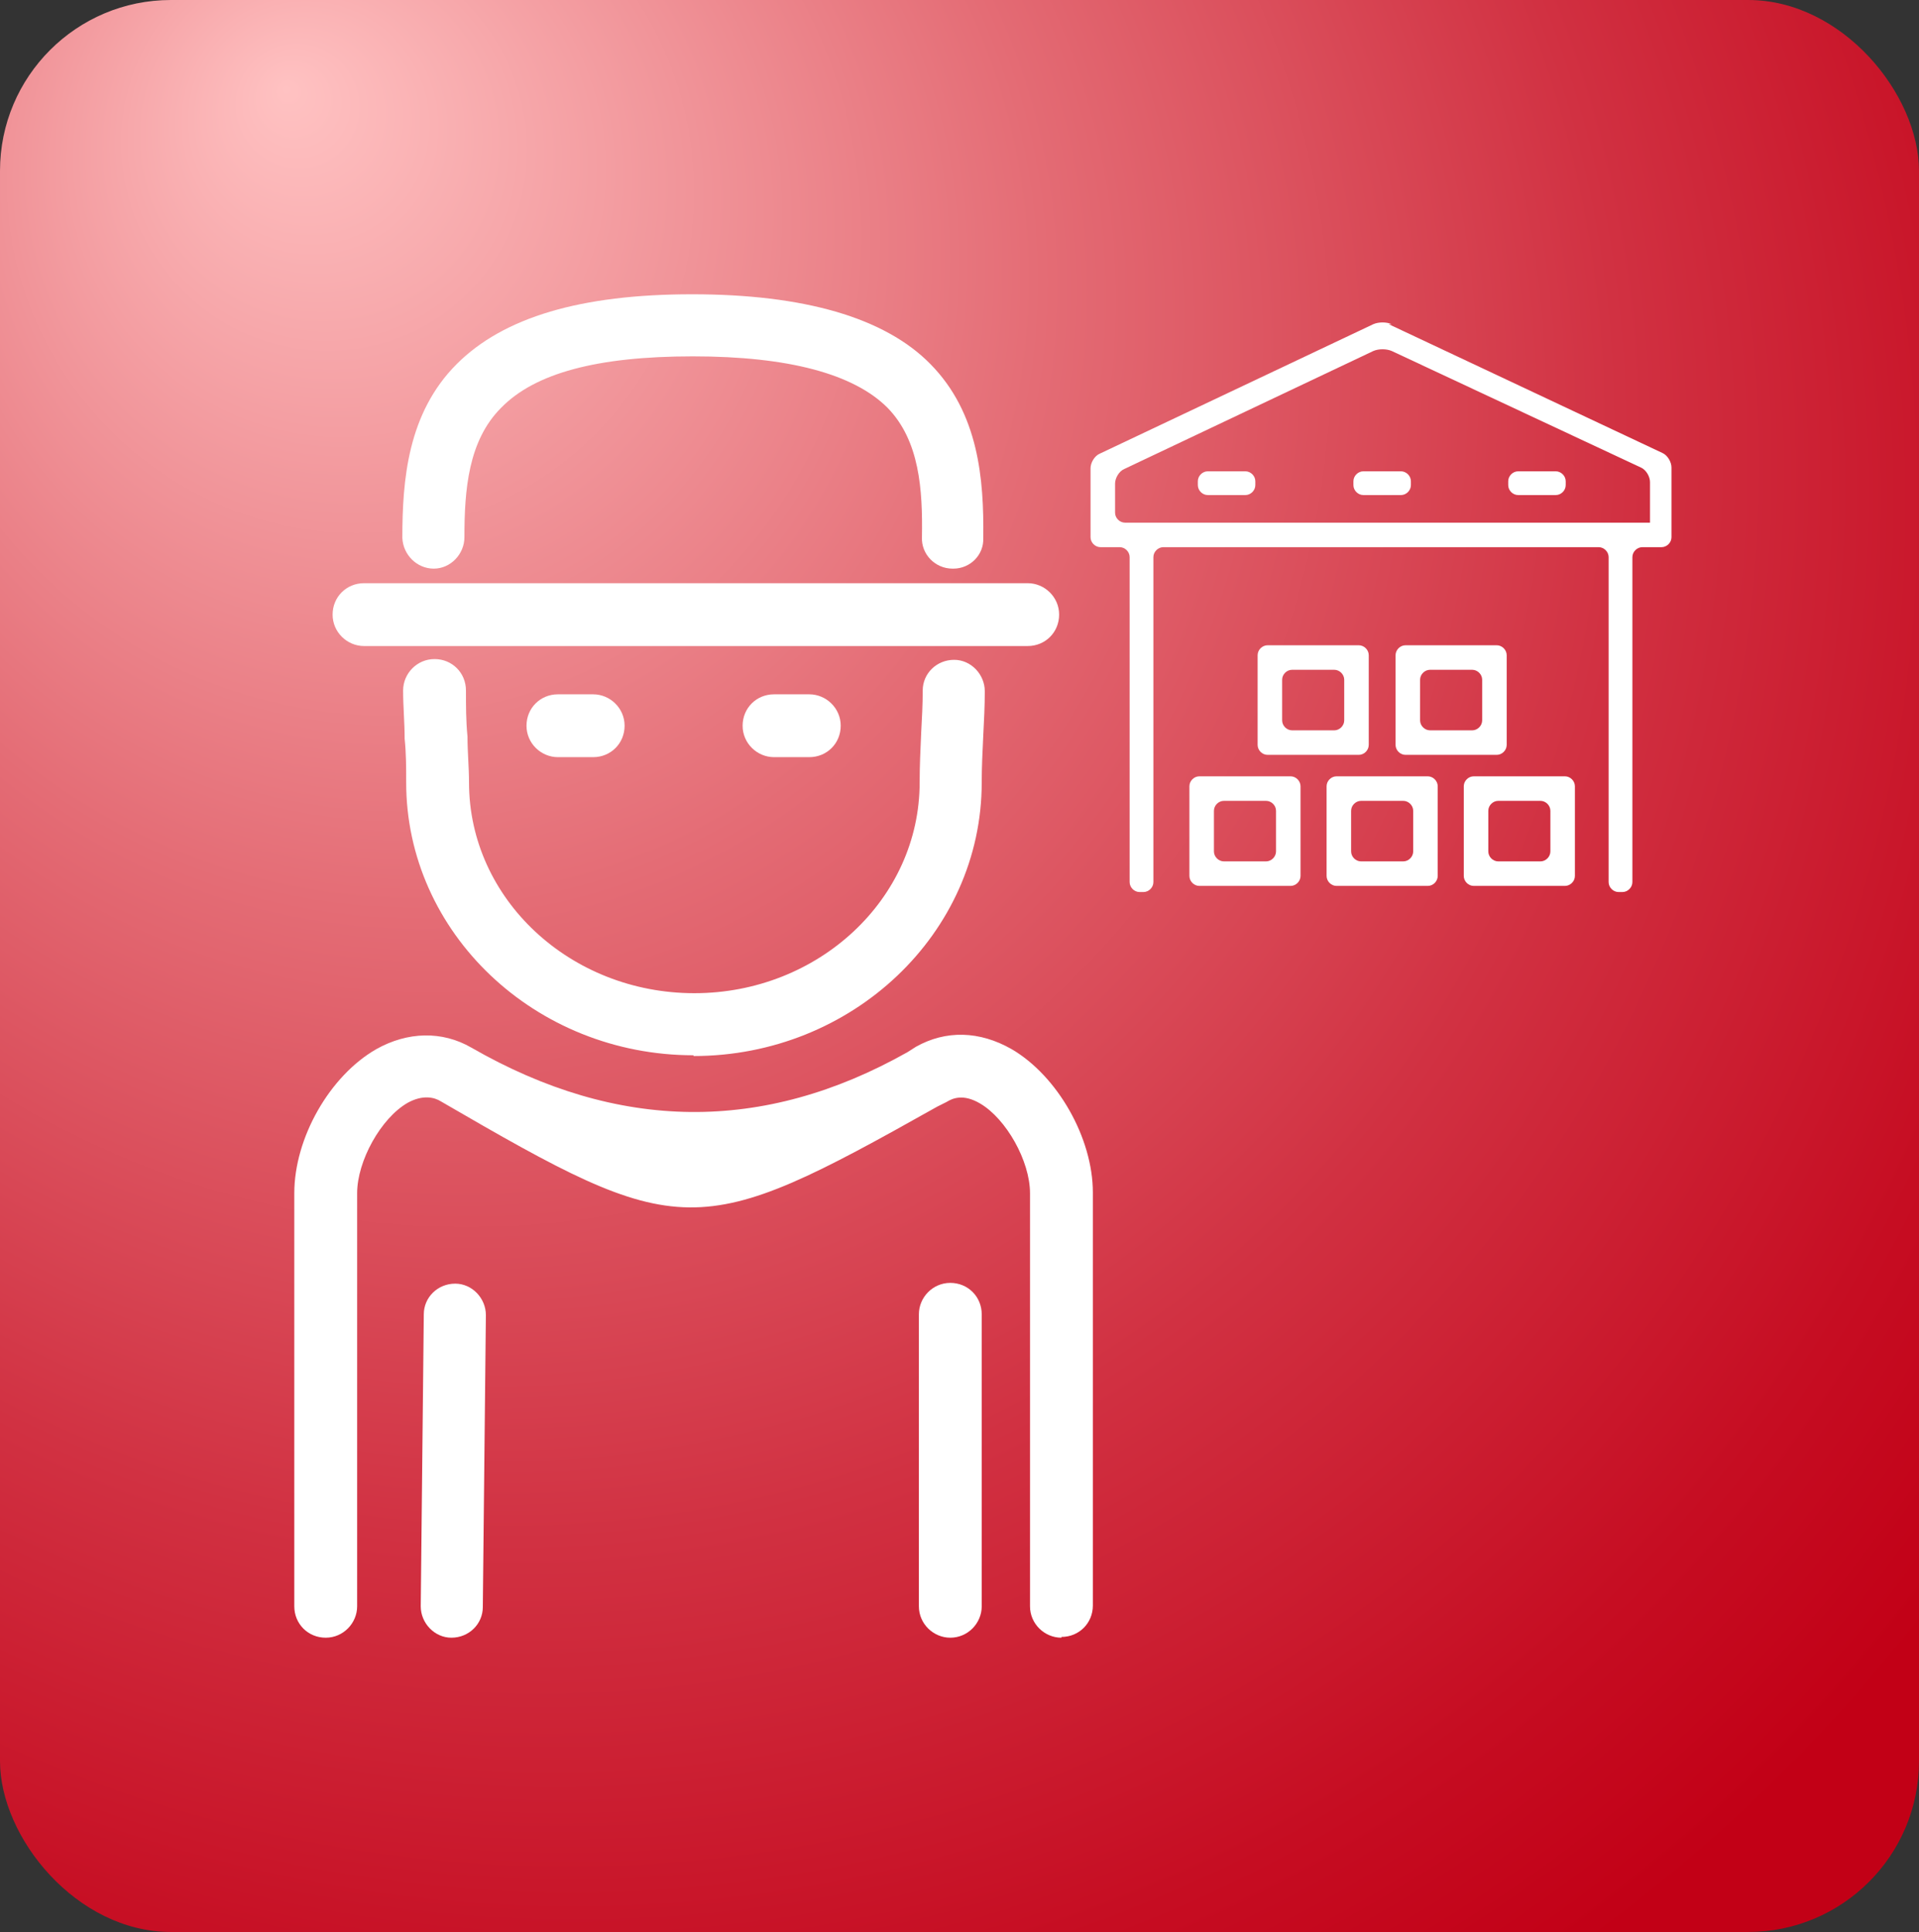 <?xml version="1.0" encoding="UTF-8"?> <svg xmlns="http://www.w3.org/2000/svg" xmlns:xlink="http://www.w3.org/1999/xlink" id="_Слой_2" data-name="Слой 2" viewBox="0 0 25.04 25.21"><rect x="0" y="0" width="25.04" height="25.21" fill="#333333" stroke="none"/><defs><style> .cls-1 { fill: #fff; } .cls-2 { fill: url(#_Безымянный_градиент_42); } </style><radialGradient id="_Безымянный_градиент_42" data-name="Безымянный градиент 42" cx="7.79" cy="7.41" fx="15.25" fy="7.41" r="22.19" gradientTransform="translate(6.02 17.89) rotate(-123.26) scale(1 .98)" gradientUnits="userSpaceOnUse"><stop offset="0" stop-color="#ffc2c2"></stop><stop offset=".03" stop-color="#fdbbbc"></stop><stop offset=".38" stop-color="#e46c75"></stop><stop offset=".67" stop-color="#d13142"></stop><stop offset=".89" stop-color="#c60d22"></stop><stop offset="1" stop-color="#c20016"></stop></radialGradient></defs><g id="_Слой_14" data-name="Слой 14"><g><rect class="cls-2" width="25.04" height="25.21" rx="2.23" ry="2.23"></rect><g><g><path class="cls-1" d="m18.16,4.23c-.07-.03-.17-.03-.24,0l-3.57,1.69c-.07.03-.12.12-.12.19v.9c0,.07.06.13.13.13h.25c.07,0,.13.06.13.13v4.24c0,.07.06.13.13.13h.05c.07,0,.13-.06.13-.13v-4.24c0-.07.06-.13.13-.13h5.68c.07,0,.13.06.13.13v4.24c0,.07.06.13.13.13h.05c.07,0,.13-.06.13-.13v-4.24c0-.07.06-.13.13-.13h.25c.07,0,.13-.06.13-.13v-.91c0-.07-.05-.16-.12-.19l-3.57-1.68Zm3.37,2.59h-6.85c-.07,0-.13-.06-.13-.13v-.38c0-.07.05-.16.12-.19l3.25-1.54c.07-.03.17-.03.24,0l3.25,1.52c.07.03.12.12.12.19v.39c0,.07,0,.13,0,.13Z"></path><path class="cls-1" d="m17.86,8.55c0-.07-.06-.13-.13-.13h-1.19c-.07,0-.13.06-.13.13v1.17c0,.07.06.13.13.13h1.19c.07,0,.13-.06.13-.13v-1.17Zm-.32.85c0,.07-.06.13-.13.13h-.55c-.07,0-.13-.06-.13-.13v-.53c0-.07.06-.13.13-.13h.55c.07,0,.13.06.13.13v.53h0Z"></path><path class="cls-1" d="m19.66,8.55c0-.07-.06-.13-.13-.13h-1.19c-.07,0-.13.06-.13.13v1.17c0,.07.06.13.13.13h1.19c.07,0,.13-.06.13-.13v-1.17Zm-.32.85c0,.07-.06.13-.13.13h-.55c-.07,0-.13-.06-.13-.13v-.53c0-.07.06-.13.13-.13h.55c.07,0,.13.06.13.13v.53h0Z"></path><path class="cls-1" d="m15.52,11.43c0,.07.06.13.13.13h1.19c.07,0,.13-.06.13-.13v-1.17c0-.07-.06-.13-.13-.13h-1.19c-.07,0-.13.06-.13.13v1.17Zm.32-.85c0-.07.06-.13.13-.13h.55c.07,0,.13.06.13.13v.53c0,.07-.06.13-.13.13h-.55c-.07,0-.13-.06-.13-.13v-.53Z"></path><path class="cls-1" d="m17.31,11.43c0,.07.06.13.13.13h1.19c.07,0,.13-.06.13-.13v-1.17c0-.07-.06-.13-.13-.13h-1.19c-.07,0-.13.06-.13.13v1.17Zm.32-.85c0-.07.06-.13.13-.13h.55c.07,0,.13.06.13.13v.53c0,.07-.06.13-.13.13h-.55c-.07,0-.13-.06-.13-.13v-.53Z"></path><path class="cls-1" d="m19.1,11.43c0,.07.06.13.13.13h1.19c.07,0,.13-.06.13-.13v-1.17c0-.07-.06-.13-.13-.13h-1.19c-.07,0-.13.06-.13.13v1.17Zm.32-.85c0-.07.06-.13.13-.13h.55c.07,0,.13.06.13.13v.53c0,.07-.06.13-.13.13h-.55c-.07,0-.13-.06-.13-.13v-.53Z"></path><path class="cls-1" d="m15.63,6.28c0-.07.06-.13.13-.13h.49c.07,0,.13.06.13.13v.05c0,.07-.06.13-.13.13h-.49c-.07,0-.13-.06-.13-.13v-.05Z"></path><path class="cls-1" d="m17.66,6.28c0-.07.06-.13.13-.13h.49c.07,0,.13.06.13.13v.05c0,.07-.06.13-.13.13h-.49c-.07,0-.13-.06-.13-.13v-.05Z"></path><path class="cls-1" d="m19.68,6.28c0-.07.06-.13.13-.13h.49c.07,0,.13.06.13.13v.05c0,.07-.06.13-.13.13h-.49c-.07,0-.13-.06-.13-.13v-.05Z"></path></g><g><path class="cls-1" d="m13.85,21.37c-.22,0-.41-.18-.41-.41v-5.39c0-.42-.31-.97-.65-1.17-.22-.13-.36-.07-.44-.02l-.12.06c-3.15,1.77-3.33,1.76-6.48-.07-.08-.05-.23-.09-.43.02-.35.2-.66.76-.66,1.18v5.39c0,.22-.18.41-.41.41s-.41-.18-.41-.41v-5.39c0-.72.46-1.53,1.07-1.88.41-.23.86-.24,1.24-.02q2.87,1.65,5.69.06l.11-.07c.39-.22.83-.21,1.25.03.6.35,1.06,1.16,1.06,1.87v5.39c0,.23-.18.41-.41.41Z"></path><path class="cls-1" d="m9.05,13.77c-2.07,0-3.75-1.6-3.75-3.56,0-.19,0-.38-.02-.57,0-.21-.02-.42-.02-.63,0-.22.18-.41.41-.41s.41.18.41.41c0,.2,0,.4.02.6,0,.2.02.41.02.6,0,1.52,1.32,2.75,2.94,2.75s2.94-1.23,2.94-2.75c0-.21.01-.43.02-.65.01-.18.02-.37.02-.55,0-.22.18-.4.41-.4h0c.22,0,.4.19.4.41,0,.19-.01.39-.02.58-.01.21-.02.41-.02.61,0,1.97-1.69,3.57-3.76,3.57Z"></path><path class="cls-1" d="m12.43,7.42h0c-.23,0-.41-.19-.4-.41.01-.62-.03-1.26-.45-1.69-.44-.44-1.29-.67-2.54-.67s-2.06.22-2.5.67c-.43.43-.48,1.07-.48,1.69,0,.22-.18.41-.4.41h0c-.22,0-.4-.18-.41-.4,0-.76.07-1.63.71-2.27.61-.61,1.62-.91,3.07-.91s2.51.3,3.11.91c.63.64.7,1.5.69,2.27.01.22-.17.4-.39.4Z"></path><path class="cls-1" d="m5.89,21.37h0c-.22,0-.4-.19-.4-.41l.04-3.81c0-.22.18-.4.41-.4h0c.22,0,.4.19.4.41l-.04,3.81c0,.22-.18.4-.41.4Z"></path><path class="cls-1" d="m12.4,21.37c-.22,0-.41-.18-.41-.41v-3.81c0-.22.18-.41.41-.41s.41.18.41.41v3.81c0,.22-.18.41-.41.41Z"></path><path class="cls-1" d="m13.41,8.43H4.75c-.22,0-.41-.18-.41-.41s.18-.41.41-.41h8.66c.22,0,.41.18.41.41s-.18.41-.41.41Z"></path><path class="cls-1" d="m7.74,9.88h-.46c-.22,0-.41-.18-.41-.41s.18-.41.41-.41h.46c.22,0,.41.18.41.41s-.18.41-.41.41Z"></path><path class="cls-1" d="m10.56,9.88h-.46c-.22,0-.41-.18-.41-.41s.18-.41.41-.41h.46c.22,0,.41.18.41.41s-.18.41-.41.41Z"></path></g></g></g></g></svg> 